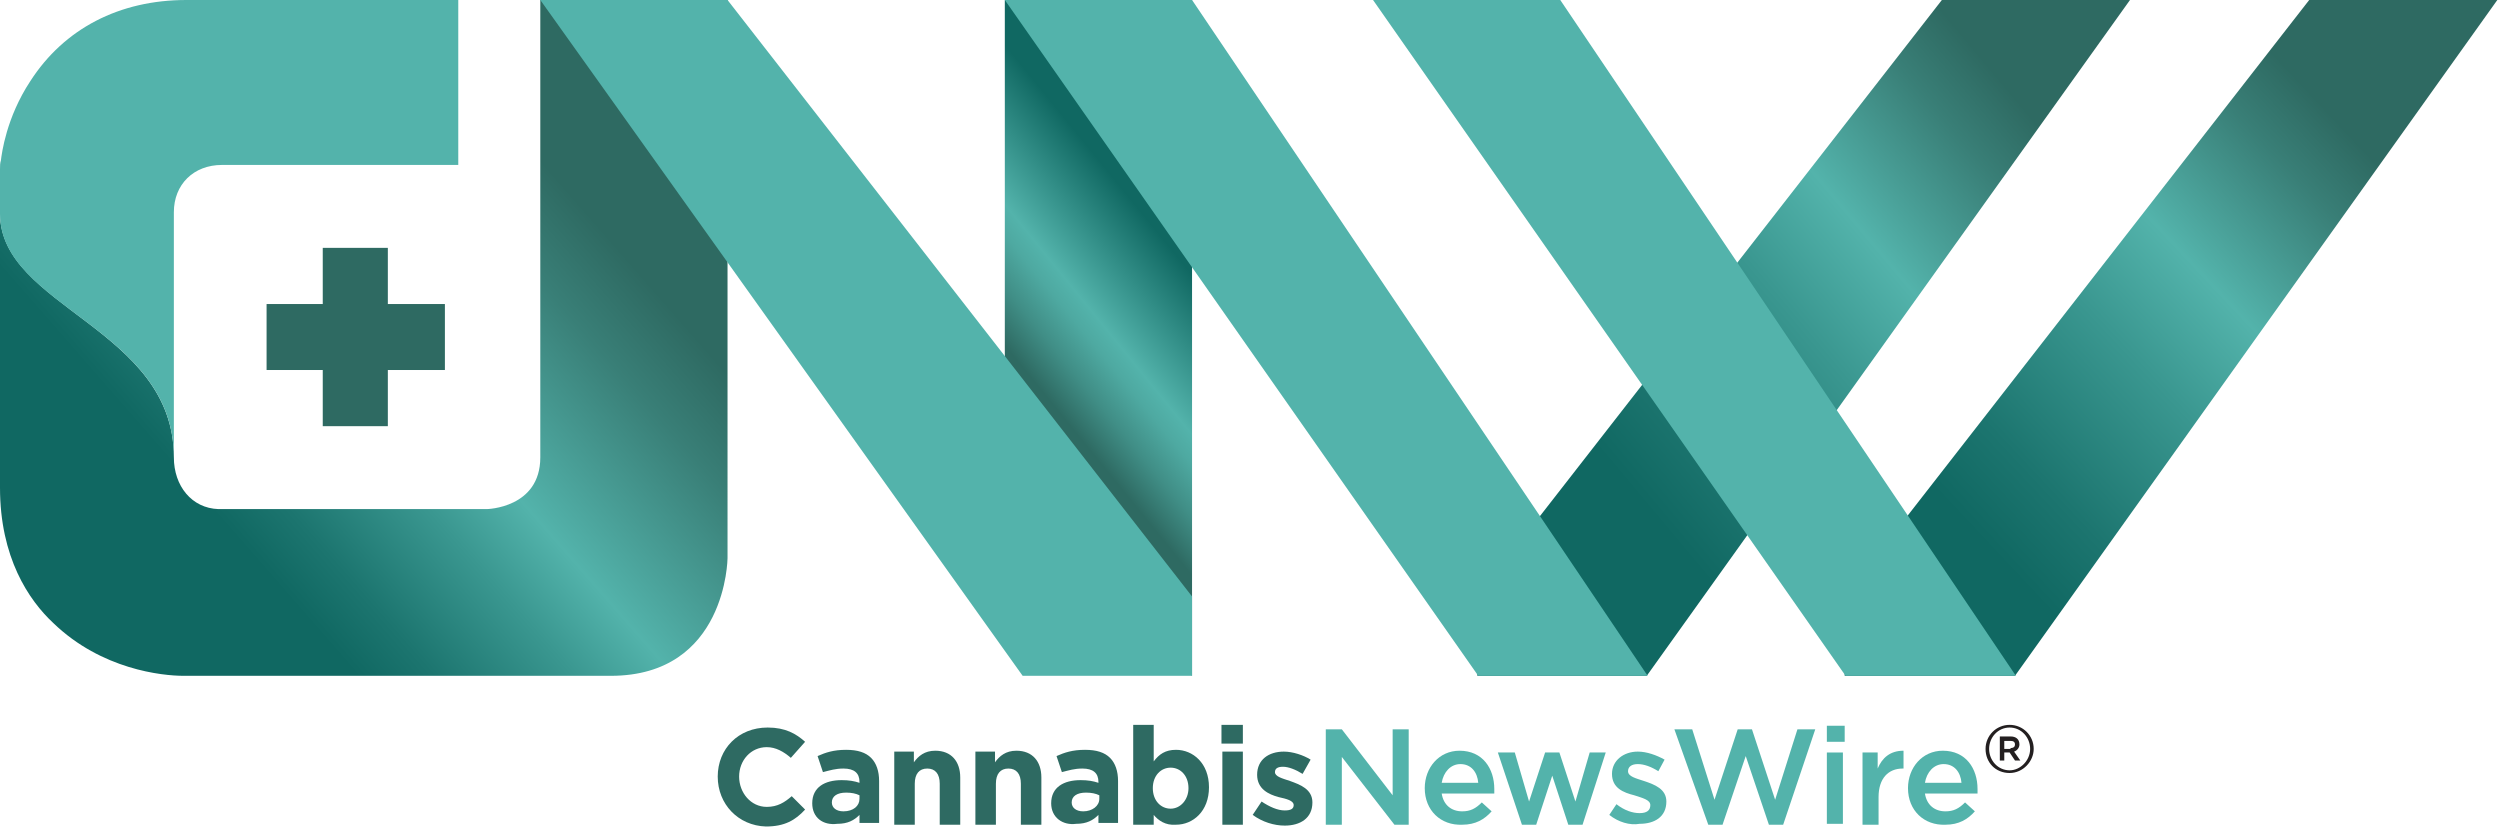 <?xml version="1.0" encoding="utf-8"?>
<!-- Generator: Adobe Illustrator 24.0.2, SVG Export Plug-In . SVG Version: 6.00 Build 0)  -->
<svg version="1.1" id="Layer_1" xmlns="http://www.w3.org/2000/svg" xmlns:xlink="http://www.w3.org/1999/xlink" x="0px" y="0px"
	 viewBox="0 0 280.4 93" style="enable-background:new 0 0 280.4 93;" xml:space="preserve">
<style type="text/css">
	.st0{fill:url(#SVGID_1_);}
	.st1{fill:#53B3AB;}
	.st2{fill:url(#SVGID_2_);}
	.st3{fill:url(#SVGID_3_);}
	.st4{fill:url(#SVGID_4_);}
	.st5{fill:#2E6A62;}
	.st6{fill:#231F20;}
</style>
<title>CNW</title>
<g>
	<linearGradient id="SVGID_1_" gradientUnits="userSpaceOnUse" x1="75.865" y1="15.837" x2="18.769" y2="65.734">
		<stop  offset="0.169" style="stop-color:#2E6A62"/>
		<stop  offset="0.288" style="stop-color:#397F77"/>
		<stop  offset="0.523" style="stop-color:#53B3AB"/>
		<stop  offset="0.634" style="stop-color:#3A9790"/>
		<stop  offset="0.791" style="stop-color:#1C756F"/>
		<stop  offset="0.876" style="stop-color:#106862"/>
	</linearGradient>
	<path class="st0" d="M60.6,0c0,0,0,48.2,0,51.3c0,5.7-6,5.8-6,5.8H30.8c-0.2,0-6.1,0-6.3,0c-3-0.1-5-2.6-5-5.8
		C19.5,36.8,0,34.5,0,23.9v30.8c0,7.8,3.2,12.6,6,15.2c5.4,5.2,12.2,5.9,14.6,5.9c0.1,0,0.3,0,0.4,0c0,0,34.5,0,47.5,0
		s13.1-13.2,13.1-13.2V0H60.6z"/>
	<path class="st1" d="M19.5,51.3V23.8c0-3.1,2.2-5.3,5.4-5.3h26.5V0H20.9C13.4,0,7.2,3.2,3.4,9.1c-2.7,4.1-3.2,8.1-3.3,8.9
		C0,18.3,0,18.6,0,19v5C0,34.5,19.5,36.8,19.5,51.3z"/>
</g>
<linearGradient id="SVGID_2_" gradientUnits="userSpaceOnUse" x1="108.205" y1="50.146" x2="141.339" y2="23.202">
	<stop  offset="0.25" style="stop-color:#2E6A62"/>
	<stop  offset="0.345" style="stop-color:#408E86"/>
	<stop  offset="0.433" style="stop-color:#4EA9A1"/>
	<stop  offset="0.484" style="stop-color:#53B3AB"/>
	<stop  offset="0.749" style="stop-color:#106862"/>
</linearGradient>
<polygon class="st2" points="133.7,75.8 112.7,53.6 112.7,0 133.7,0 "/>
<polygon class="st1" points="81.6,0 133.7,66.9 133.7,75.8 114.7,75.8 60.6,0 "/>
<linearGradient id="SVGID_3_" gradientUnits="userSpaceOnUse" x1="234.673" y1="9.977" x2="172.84" y2="61.706">
	<stop  offset="9.026089e-02" style="stop-color:#2E6A62"/>
	<stop  offset="0.185" style="stop-color:#397F77"/>
	<stop  offset="0.372" style="stop-color:#53B3AB"/>
	<stop  offset="0.522" style="stop-color:#3A9790"/>
	<stop  offset="0.734" style="stop-color:#1C756F"/>
	<stop  offset="0.849" style="stop-color:#106862"/>
</linearGradient>
<polygon class="st3" points="217.8,0 165.7,66.9 165.7,75.8 184.7,75.8 238.9,0 "/>
<polygon class="st1" points="133.7,0 184.8,75.8 165.8,75.8 112.7,0 "/>
<linearGradient id="SVGID_4_" gradientUnits="userSpaceOnUse" x1="270.369" y1="11.785" x2="211.563" y2="66.931">
	<stop  offset="9.026089e-02" style="stop-color:#2E6A62"/>
	<stop  offset="0.185" style="stop-color:#397F77"/>
	<stop  offset="0.372" style="stop-color:#53B3AB"/>
	<stop  offset="0.522" style="stop-color:#3A9790"/>
	<stop  offset="0.734" style="stop-color:#1C756F"/>
	<stop  offset="0.849" style="stop-color:#106862"/>
</linearGradient>
<polygon class="st4" points="259,0 206.9,66.9 206.9,75.8 226,75.8 280.1,0 "/>
<polygon class="st1" points="175,0 226.1,75.8 207,75.8 154,0 "/>
<g>
	<path class="st5" d="M80.5,87.1L80.5,87.1c0-3.1,2.3-5.5,5.6-5.5c2,0,3.2,0.7,4.2,1.6L88.7,85c-0.8-0.7-1.7-1.2-2.7-1.2
		c-1.8,0-3.1,1.5-3.1,3.3v0c0,1.8,1.3,3.4,3.1,3.4c1.2,0,2-0.5,2.8-1.2l1.5,1.5c-1.1,1.2-2.3,1.9-4.4,1.9
		C82.8,92.6,80.5,90.2,80.5,87.1z"/>
	<path class="st5" d="M91.1,90.1L91.1,90.1c0-1.8,1.4-2.6,3.3-2.6c0.8,0,1.4,0.1,2,0.3v-0.1c0-1-0.6-1.5-1.8-1.5
		c-0.9,0-1.5,0.2-2.3,0.4l-0.6-1.8c0.9-0.4,1.8-0.7,3.2-0.7c1.3,0,2.2,0.3,2.8,0.9c0.6,0.6,0.9,1.5,0.9,2.6v4.7h-2.2v-0.9
		c-0.6,0.6-1.3,1-2.5,1C92.3,92.6,91.1,91.7,91.1,90.1z M96.4,89.6v-0.4c-0.4-0.2-0.9-0.3-1.5-0.3c-1,0-1.6,0.4-1.6,1.1v0
		c0,0.6,0.5,1,1.3,1C95.7,91,96.4,90.4,96.4,89.6z"/>
	<path class="st5" d="M100.2,84.3h2.3v1.2c0.5-0.7,1.2-1.3,2.4-1.3c1.8,0,2.8,1.2,2.8,3v5.3h-2.3v-4.6c0-1.1-0.5-1.7-1.4-1.7
		c-0.9,0-1.4,0.6-1.4,1.7v4.6h-2.3V84.3z"/>
	<path class="st5" d="M109.3,84.3h2.3v1.2c0.5-0.7,1.2-1.3,2.4-1.3c1.8,0,2.8,1.2,2.8,3v5.3h-2.3v-4.6c0-1.1-0.5-1.7-1.4-1.7
		c-0.9,0-1.4,0.6-1.4,1.7v4.6h-2.3V84.3z"/>
	<path class="st5" d="M117.9,90.1L117.9,90.1c0-1.8,1.4-2.6,3.3-2.6c0.8,0,1.4,0.1,2,0.3v-0.1c0-1-0.6-1.5-1.8-1.5
		c-0.9,0-1.5,0.2-2.3,0.4l-0.6-1.8c0.9-0.4,1.8-0.7,3.2-0.7c1.3,0,2.2,0.3,2.8,0.9c0.6,0.6,0.9,1.5,0.9,2.6v4.7h-2.2v-0.9
		c-0.6,0.6-1.3,1-2.5,1C119.2,92.6,117.9,91.7,117.9,90.1z M123.3,89.6v-0.4c-0.4-0.2-0.9-0.3-1.5-0.3c-1,0-1.6,0.4-1.6,1.1v0
		c0,0.6,0.5,1,1.3,1C122.5,91,123.3,90.4,123.3,89.6z"/>
	<path class="st5" d="M129.4,91.4v1.1h-2.3V81.3h2.3v4.1c0.6-0.8,1.3-1.3,2.5-1.3c1.9,0,3.7,1.5,3.7,4.2v0c0,2.7-1.8,4.2-3.7,4.2
		C130.7,92.6,129.9,92,129.4,91.4z M133.3,88.4L133.3,88.4c0-1.4-0.9-2.3-2-2.3s-2,0.9-2,2.3v0c0,1.4,0.9,2.3,2,2.3
		S133.3,89.7,133.3,88.4z"/>
	<path class="st5" d="M137,81.3h2.4v2.1H137V81.3z M137.1,84.3h2.3v8.2h-2.3V84.3z"/>
	<path class="st5" d="M140.5,91.4l1-1.5c0.9,0.6,1.8,1,2.6,1c0.7,0,1-0.2,1-0.6v0c0-0.5-0.8-0.7-1.7-0.9c-1.1-0.3-2.4-0.9-2.4-2.5v0
		c0-1.7,1.3-2.6,3-2.6c1,0,2.2,0.4,3,0.9l-0.9,1.6c-0.8-0.5-1.6-0.8-2.2-0.8c-0.6,0-0.9,0.2-0.9,0.6v0c0,0.5,0.8,0.7,1.7,1
		c1.1,0.4,2.5,0.9,2.5,2.4v0c0,1.8-1.4,2.6-3.1,2.6C142.9,92.6,141.6,92.2,140.5,91.4z"/>
	<path class="st1" d="M148.8,81.8h1.7l5.7,7.4v-7.4h1.8v10.7h-1.6l-5.9-7.6v7.6h-1.8V81.8z"/>
	<path class="st1" d="M159.8,88.4L159.8,88.4c0-2.3,1.6-4.2,3.9-4.2c2.6,0,3.9,2,3.9,4.3c0,0.2,0,0.3,0,0.5h-5.9
		c0.2,1.3,1.1,2,2.3,2c0.9,0,1.5-0.3,2.2-1l1.1,1c-0.8,0.9-1.8,1.5-3.3,1.5C161.6,92.6,159.8,90.9,159.8,88.4z M165.8,87.8
		c-0.1-1.2-0.8-2.1-2-2.1c-1.1,0-1.9,0.9-2.1,2.1H165.8z"/>
	<path class="st1" d="M168,84.4h1.9l1.6,5.5l1.8-5.5h1.6l1.8,5.5l1.6-5.5h1.8l-2.6,8.1h-1.6l-1.8-5.5l-1.8,5.5h-1.6L168,84.4z"/>
	<path class="st1" d="M180.5,91.4l0.8-1.2c0.9,0.7,1.8,1,2.6,1c0.8,0,1.2-0.3,1.2-0.9v0c0-0.6-0.9-0.8-1.8-1.1
		c-1.2-0.3-2.5-0.8-2.5-2.4v0c0-1.5,1.3-2.5,2.9-2.5c1,0,2.1,0.4,3,0.9l-0.7,1.3c-0.8-0.5-1.6-0.8-2.3-0.8c-0.7,0-1.1,0.3-1.1,0.8v0
		c0,0.6,0.9,0.8,1.8,1.1c1.2,0.4,2.5,0.9,2.5,2.3v0c0,1.7-1.3,2.5-3,2.5C182.8,92.6,181.5,92.2,180.5,91.4z"/>
	<path class="st1" d="M187.8,81.8h2l2.5,7.9l2.6-7.9h1.6l2.6,7.9l2.5-7.9h2L200,92.5h-1.6l-2.6-7.7l-2.6,7.7h-1.6L187.8,81.8z"/>
	<path class="st1" d="M204.9,81.4h2v1.8h-2V81.4z M204.9,84.4h1.8v8h-1.8V84.4z"/>
	<path class="st1" d="M208.8,84.4h1.8v1.8c0.5-1.2,1.4-2,2.9-2v2h-0.1c-1.6,0-2.7,1.1-2.7,3.2v3.1h-1.8V84.4z"/>
	<path class="st1" d="M214,88.4L214,88.4c0-2.3,1.6-4.2,3.9-4.2c2.6,0,3.9,2,3.9,4.3c0,0.2,0,0.3,0,0.5h-5.9c0.2,1.3,1.1,2,2.3,2
		c0.9,0,1.5-0.3,2.2-1l1.1,1c-0.8,0.9-1.8,1.5-3.3,1.5C215.8,92.6,214,90.9,214,88.4z M220,87.8c-0.1-1.2-0.8-2.1-2-2.1
		c-1.1,0-1.9,0.9-2.1,2.1H220z"/>
</g>
<polygon class="st5" points="49.9,34.1 43.5,34.1 43.5,27.8 36.2,27.8 36.2,34.1 29.9,34.1 29.9,41.5 36.2,41.5 36.2,47.8 
	43.5,47.8 43.5,41.5 49.9,41.5 "/>
<path class="st6" d="M222.7,84L222.7,84c0-1.5,1.2-2.7,2.7-2.7c1.5,0,2.7,1.2,2.7,2.7v0c0,1.4-1.2,2.7-2.7,2.7
	C223.8,86.7,222.7,85.5,222.7,84z M227.7,84L227.7,84c0-1.3-1-2.4-2.3-2.4c-1.3,0-2.3,1.1-2.3,2.4v0c0,1.3,1,2.4,2.3,2.4
	C226.6,86.4,227.7,85.3,227.7,84z M224.3,82.6h1.2c0.6,0,1,0.3,1,0.9c0,0.4-0.3,0.7-0.6,0.8l0.7,1H226l-0.6-0.9h-0.6v0.9h-0.5V82.6z
	 M225.5,83.9c0.4,0,0.5-0.2,0.5-0.4c0-0.3-0.2-0.4-0.5-0.4h-0.7v0.9H225.5z"/>
</svg>
